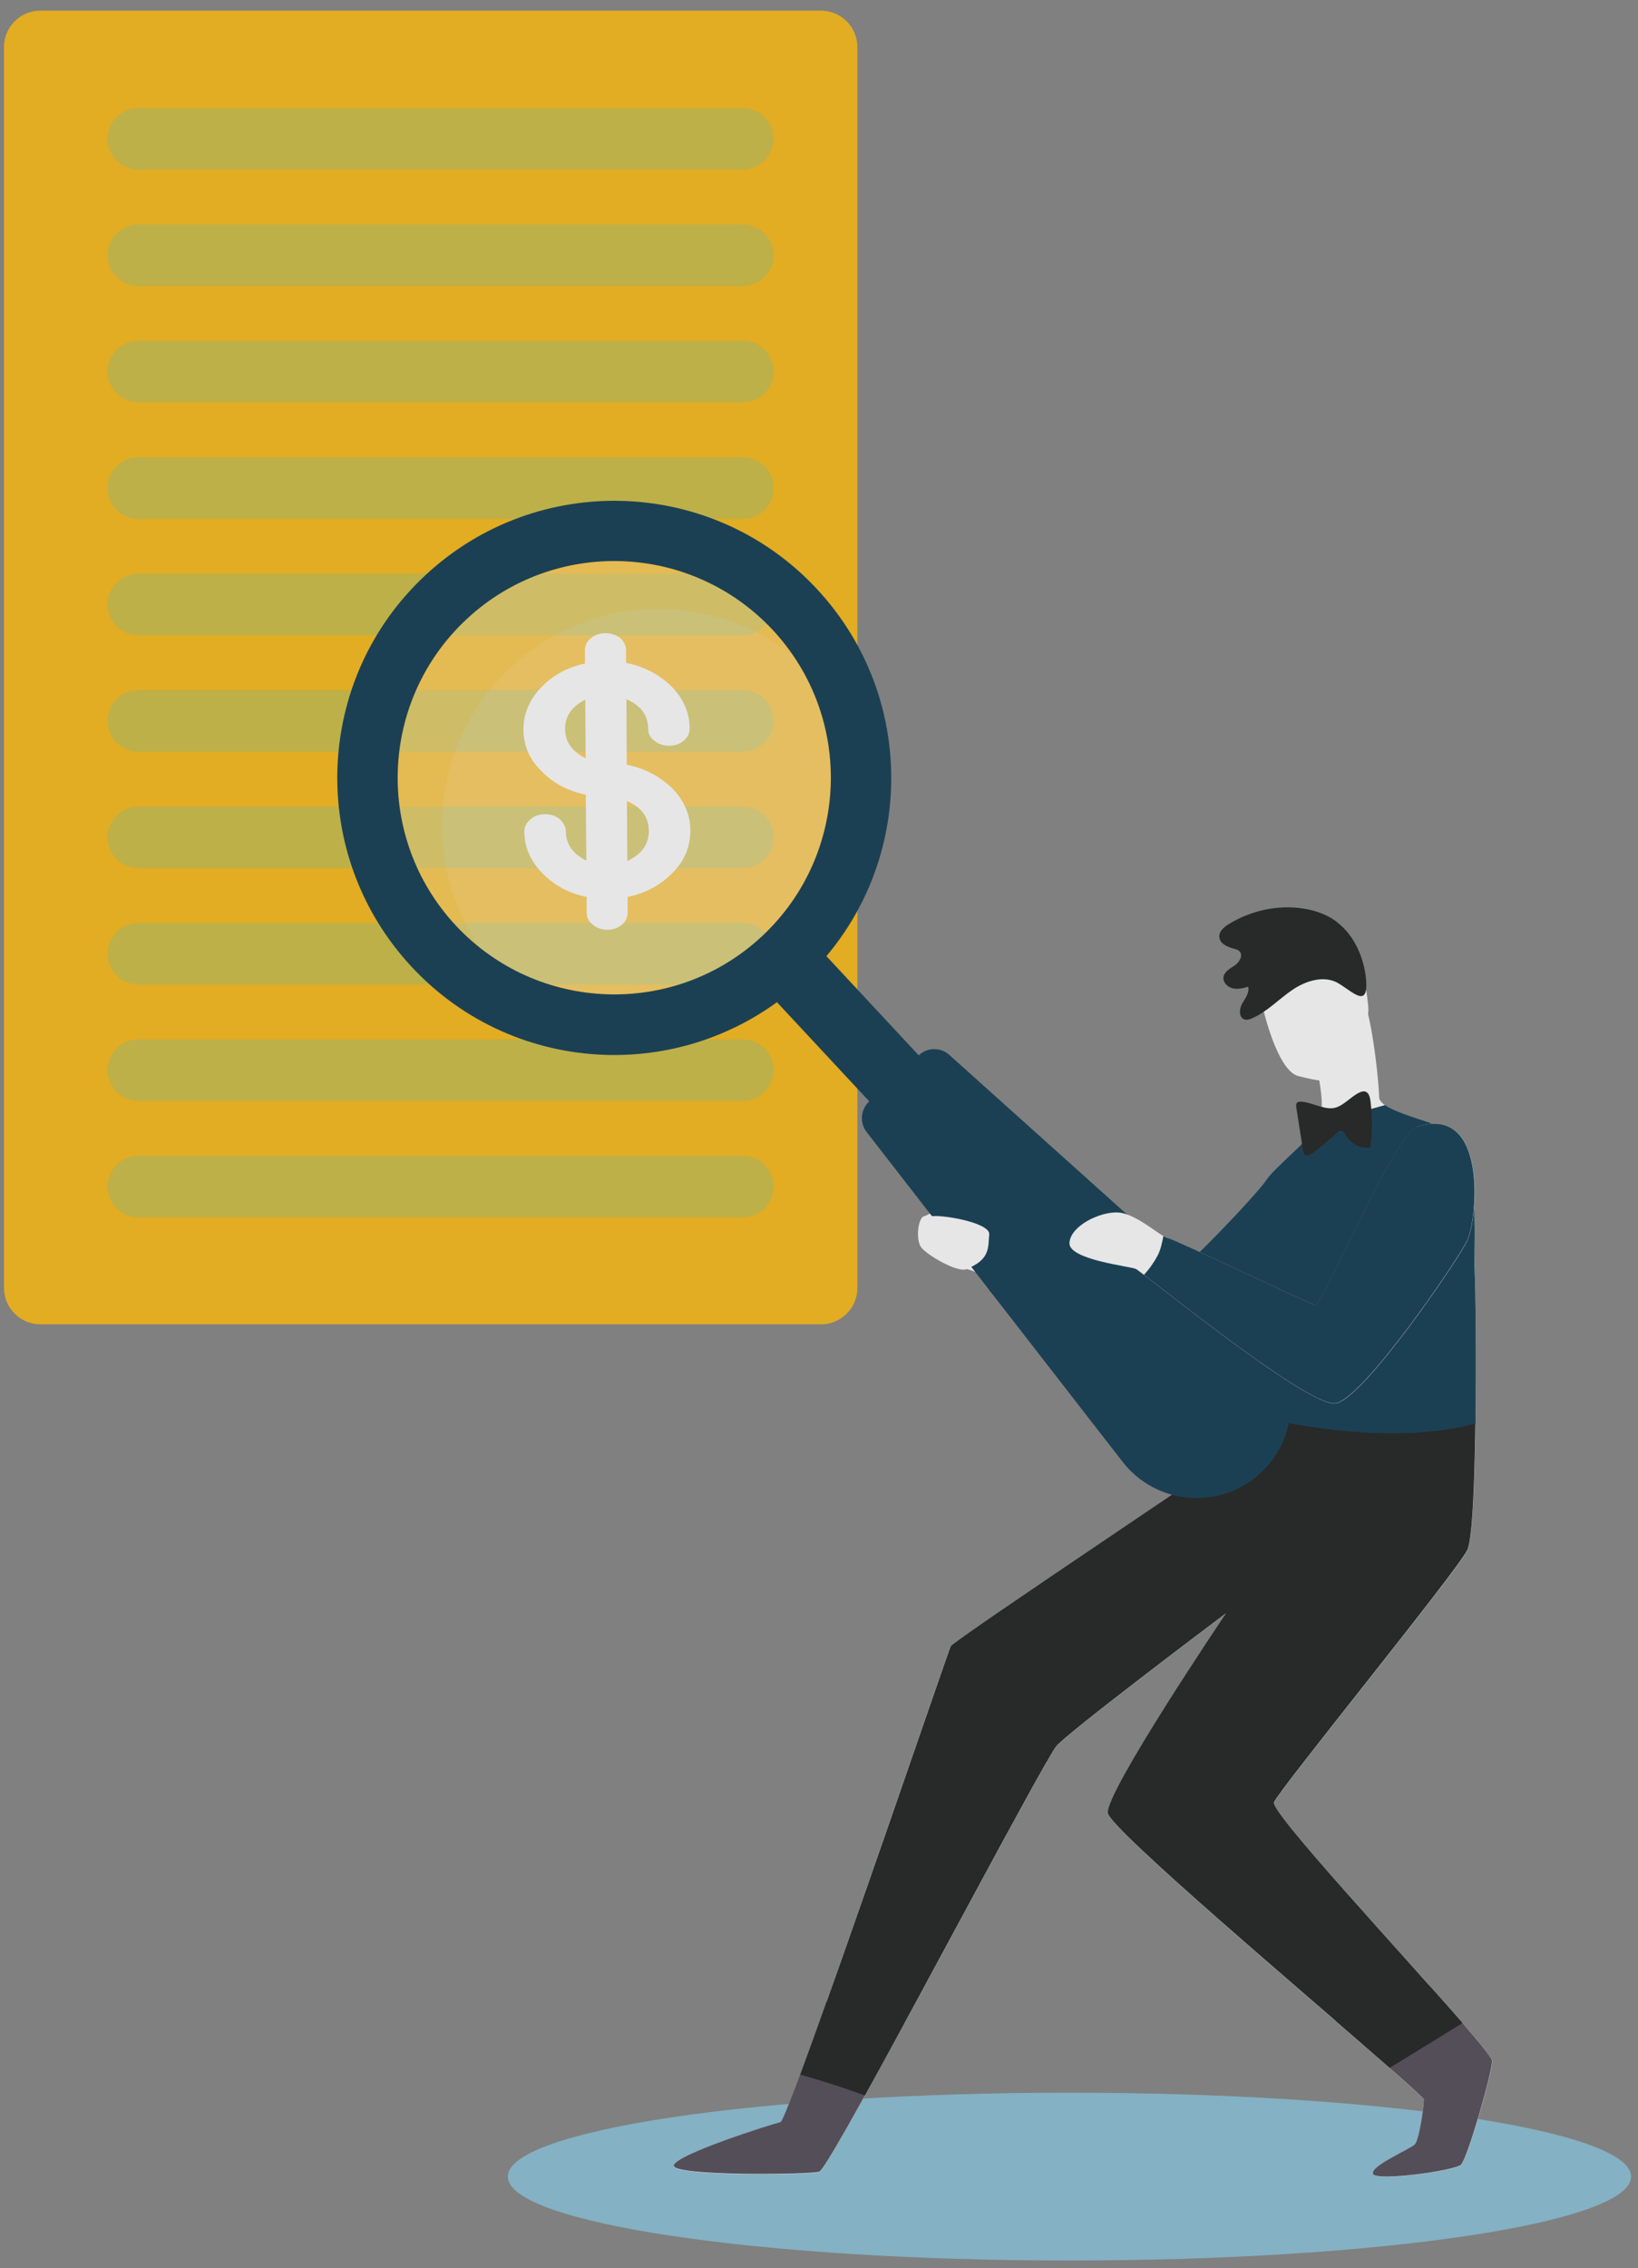 <svg width="151" height="209" viewBox="0 0 151 209" fill="none" xmlns="http://www.w3.org/2000/svg">
<rect x="0" y="0" width="151" height="209" fill="#808080" stroke="none"/>
<g opacity="0.8" clip-path="url(#clip0_678_2098)">
<path d="M150.366 200.563C150.366 204.838 127.183 208.296 98.589 208.296C69.995 208.296 46.812 204.838 46.812 200.563C46.812 196.288 69.995 192.83 98.589 192.83C127.183 192.83 150.366 196.288 150.366 200.563Z" fill="#85BDD3"/>
<path d="M75.678 0.979H3.728C1.872 0.979 0.366 2.484 0.366 4.341V118.67C0.366 120.527 1.872 122.032 3.728 122.032H75.678C77.535 122.032 79.041 120.527 79.041 118.67V4.341C79.041 2.484 77.535 0.979 75.678 0.979Z" fill="#FAB60B"/>
<path d="M68.474 15.628H12.758C11.189 15.628 9.924 14.364 9.924 12.794C9.924 11.226 11.189 9.961 12.758 9.961H68.474C70.043 9.961 71.308 11.226 71.308 12.794C71.308 14.364 70.043 15.628 68.474 15.628Z" fill="#CCBB39"/>
<path d="M68.474 26.355H12.758C11.189 26.355 9.924 25.09 9.924 23.521C9.924 21.952 11.189 20.688 12.758 20.688H68.474C70.043 20.688 71.308 21.952 71.308 23.521C71.308 25.09 70.043 26.355 68.474 26.355Z" fill="#CCBB39"/>
<path d="M68.49 31.398H12.758C11.193 31.398 9.924 32.667 9.924 34.232C9.924 35.797 11.193 37.066 12.758 37.066H68.49C70.055 37.066 71.324 35.797 71.324 34.232C71.324 32.667 70.055 31.398 68.49 31.398Z" fill="#CCBB39"/>
<path d="M68.474 47.809H12.758C11.189 47.809 9.924 46.544 9.924 44.975C9.924 43.406 11.189 42.141 12.758 42.141H68.474C70.043 42.141 71.308 43.406 71.308 44.975C71.308 46.544 70.043 47.809 68.474 47.809Z" fill="#CCBB39"/>
<path d="M68.474 58.536H12.758C11.189 58.536 9.924 57.271 9.924 55.702C9.924 54.133 11.189 52.868 12.758 52.868H68.474C70.043 52.868 71.308 54.133 71.308 55.702C71.308 57.271 70.043 58.536 68.474 58.536Z" fill="#CCBB39"/>
<path d="M68.474 69.263H12.758C11.189 69.263 9.924 67.998 9.924 66.429C9.924 64.86 11.189 63.595 12.758 63.595H68.474C70.043 63.595 71.308 64.86 71.308 66.429C71.308 67.998 70.043 69.263 68.474 69.263Z" fill="#CCBB39"/>
<path d="M68.49 74.322H12.758C11.193 74.322 9.924 75.591 9.924 77.156C9.924 78.721 11.193 79.99 12.758 79.99H68.49C70.055 79.99 71.324 78.721 71.324 77.156C71.324 75.591 70.055 74.322 68.49 74.322Z" fill="#CCBB39"/>
<path d="M68.474 90.716H12.758C11.189 90.716 9.924 89.452 9.924 87.883C9.924 86.314 11.189 85.049 12.758 85.049H68.474C70.043 85.049 71.308 86.314 71.308 87.883C71.308 89.452 70.043 90.716 68.474 90.716Z" fill="#CCBB39"/>
<path d="M68.474 101.443H12.758C11.189 101.443 9.924 100.178 9.924 98.609C9.924 97.04 11.189 95.776 12.758 95.776H68.474C70.043 95.776 71.308 97.04 71.308 98.609C71.308 100.178 70.043 101.443 68.474 101.443Z" fill="#CCBB39"/>
<path d="M68.474 112.17H12.758C11.189 112.17 9.924 110.905 9.924 109.336C9.924 107.767 11.189 106.502 12.758 106.502H68.474C70.043 106.502 71.308 107.767 71.308 109.336C71.308 110.905 70.043 112.17 68.474 112.17Z" fill="#CCBB39"/>
<path d="M57.779 70.463C59.412 70.784 60.805 71.52 61.974 72.641C63.078 73.778 63.639 75.075 63.639 76.515C63.639 78.02 63.111 79.317 62.022 80.406C60.901 81.559 59.524 82.311 57.859 82.647V84.088C57.859 84.52 57.699 84.889 57.347 85.193C56.963 85.513 56.514 85.673 56.002 85.673C55.474 85.673 55.025 85.513 54.657 85.209C54.273 84.921 54.081 84.552 54.081 84.12V82.647C52.464 82.327 51.103 81.591 49.998 80.47C48.893 79.333 48.333 78.036 48.333 76.595C48.333 76.179 48.525 75.811 48.893 75.507C49.246 75.186 49.694 75.026 50.238 75.026C50.767 75.026 51.231 75.171 51.615 75.491C51.967 75.843 52.16 76.211 52.16 76.579C52.16 77.764 52.8 78.677 54.049 79.301L54.001 73.233C52.336 72.881 50.975 72.161 49.918 71.056C48.813 69.983 48.253 68.702 48.253 67.213C48.253 65.788 48.781 64.508 49.87 63.355C50.959 62.218 52.304 61.482 53.921 61.145V59.897C53.921 59.48 54.097 59.112 54.481 58.792C54.833 58.504 55.282 58.344 55.826 58.344C56.29 58.344 56.738 58.488 57.171 58.776C57.523 59.128 57.715 59.496 57.715 59.865V61.081C59.364 61.402 60.757 62.138 61.91 63.259C63.014 64.396 63.575 65.692 63.575 67.133C63.575 67.566 63.399 67.934 63.046 68.238C62.662 68.558 62.214 68.718 61.67 68.718C61.157 68.718 60.709 68.558 60.325 68.254C59.941 67.966 59.748 67.598 59.748 67.165C59.748 65.917 59.076 65.004 57.747 64.428L57.779 70.496V70.463ZM53.953 64.476C52.704 65.1 52.079 66.013 52.095 67.181C52.095 68.35 52.736 69.247 53.985 69.871L53.953 64.492V64.476ZM57.843 79.333C59.172 78.709 59.828 77.764 59.812 76.547C59.812 75.299 59.14 74.386 57.795 73.81L57.827 79.349L57.843 79.333Z" fill="white"/>
<path d="M121.42 98.513C121.82 100.515 122.14 102.516 121.42 103.797C120.699 105.078 117.433 107.639 116.713 108.776C115.992 109.913 108.58 117.758 107.443 118.046C106.306 118.334 91.609 114.62 91.192 114.059C90.76 113.483 88.631 111.066 87.766 110.921C86.918 110.777 85.765 111.962 85.205 112.058C84.644 112.154 84.372 114.236 84.933 114.956C85.509 115.677 88.198 117.246 89.063 116.957C89.912 116.653 107.299 126.612 108.435 126.323C109.572 126.035 117.273 121.472 117.85 121.76C118.426 122.049 117.561 130.886 117.129 131.463C116.697 132.039 87.894 151.139 87.622 151.716C87.334 152.292 72.653 195.44 71.948 195.584C71.228 195.728 62.246 198.578 62.118 199.57C61.974 200.563 74.526 200.419 75.518 200.147C76.511 199.858 94.923 164.588 97.324 160.986C98.029 159.929 113.014 148.674 113.014 148.674C113.014 148.674 101.839 165.228 102.127 167.085C102.416 168.943 131.266 192.91 131.266 193.486C131.266 194.063 130.834 197.201 130.418 197.617C129.985 198.049 126.287 199.618 126.575 200.323C126.863 201.043 134.132 200.035 134.708 199.474C135.285 198.898 137.558 191.069 137.558 189.916C137.558 188.763 117.033 167.246 117.449 166.109C117.866 164.972 134.276 144.863 135.269 142.862C136.261 140.861 136.085 119.951 135.941 117.246C135.797 114.54 136.79 105.43 132.691 103.797C130.914 103.092 127.135 102.228 127.135 101.075C127.135 99.922 126.415 92.526 125.278 91.245C124.142 89.964 121.26 97.713 121.436 98.513H121.42Z" fill="white"/>
<path d="M126.559 200.307C126.847 201.027 134.116 200.018 134.692 199.458C135.269 198.882 137.542 191.053 137.542 189.9C137.542 189.5 135.029 186.602 131.778 182.968C131.506 183.096 131.234 183.208 130.978 183.32C128.384 184.376 125.775 185.353 123.101 186.202C127.712 190.188 131.266 193.278 131.266 193.47C131.266 194.047 130.834 197.185 130.418 197.601C129.985 198.033 126.287 199.602 126.575 200.307H126.559Z" fill="#48414D"/>
<path d="M81.859 185.977C80.001 185.433 78.112 184.825 76.207 184.392C73.949 190.748 72.172 195.503 71.948 195.551C71.228 195.696 62.246 198.545 62.118 199.538C61.974 200.531 74.526 200.387 75.518 200.114C75.935 200.002 79.361 193.838 83.379 186.41C82.867 186.266 82.371 186.121 81.859 185.977Z" fill="#48414D"/>
<path d="M117.433 166.093C117.866 164.956 134.26 144.847 135.253 142.846C135.765 141.837 135.957 135.977 136.021 130.086C135.445 130.038 134.852 130.038 134.292 130.038C128.672 130.15 124.59 130.214 118.97 130.326C118.874 130.902 117.225 131.334 117.145 131.446C116.713 132.023 87.91 151.123 87.638 151.699C87.414 152.164 77.872 180.134 73.773 191.165C75.791 191.741 77.776 192.365 79.729 193.086C85.589 182.535 95.595 163.547 97.324 160.969C98.029 159.913 113.014 148.658 113.014 148.658C113.014 148.658 101.839 165.212 102.127 167.069C102.352 168.542 120.619 183.976 128.112 190.54C129.889 189.452 131.65 188.363 133.427 187.274C133.892 186.986 134.356 186.698 134.82 186.41C129.249 179.99 117.113 166.973 117.449 166.093H117.433Z" fill="#121313"/>
<path d="M91.192 118.943C96.364 121.12 107.555 126.531 108.452 126.307C109.588 126.019 117.289 121.456 117.866 121.744C118.362 122.001 117.785 128.725 117.337 130.838C123.325 132.103 130.193 132.663 136.021 131.19C136.101 125.107 136.021 118.654 135.941 117.229C135.797 114.524 136.79 105.414 132.691 103.781C131.33 103.237 128.801 102.596 127.68 101.828C125.647 102.372 123.613 103.028 121.564 103.493C121.516 103.589 121.484 103.685 121.42 103.781C120.699 105.062 117.433 107.623 116.713 108.76C115.992 109.897 108.58 117.742 107.443 118.03C106.482 118.27 95.9 115.677 92.345 114.508C92.009 115.773 91.593 117.422 91.192 118.927V118.943Z" fill="#023047"/>
<path d="M74.734 86.548L70.176 90.792L81.523 102.978L86.081 98.733L74.734 86.548Z" fill="#023047"/>
<path opacity="0.31" d="M70.235 86.282C62.166 93.79 49.534 93.342 42.009 85.273C34.5 77.204 34.949 64.572 43.018 57.047C51.087 49.538 63.719 49.986 71.244 58.056C78.752 66.125 78.304 78.757 70.235 86.282Z" fill="white"/>
<path d="M116.248 135.705C112.518 139.18 106.594 138.715 103.472 134.681L79.889 104.309C79.233 103.461 79.329 102.244 80.113 101.507L84.708 97.233C85.493 96.496 86.71 96.48 87.51 97.201L116.12 122.881C119.915 126.291 119.979 132.231 116.232 135.705H116.248Z" fill="#023047"/>
<g style="mix-blend-mode:multiply" opacity="0.21">
<path d="M47.116 61.466C54.417 54.661 65.464 54.389 73.069 60.377C72.525 59.576 71.932 58.792 71.244 58.072C63.735 50.002 51.087 49.554 43.018 57.063C34.949 64.572 34.5 77.22 42.009 85.289C42.697 86.025 43.434 86.666 44.186 87.274C38.743 79.269 39.8 68.27 47.116 61.466Z" fill="#FAB60B"/>
</g>
<path d="M75.31 54.277C65.704 43.95 49.55 43.39 39.223 52.996C28.897 62.602 28.336 78.757 37.942 89.083C47.548 99.41 63.703 99.97 74.029 90.364C84.356 80.758 84.916 64.604 75.31 54.277ZM70.235 86.282C62.166 93.79 49.534 93.342 42.009 85.273C34.5 77.204 34.949 64.572 43.018 57.047C51.087 49.538 63.719 49.986 71.244 58.056C78.752 66.125 78.304 78.757 70.235 86.282Z" fill="#023047"/>
<path d="M130.626 103.845C128.592 104.517 121.852 120.383 121.276 120.271C120.699 120.159 108.419 114.252 107.699 114.107C106.979 113.963 104.737 111.786 103.024 111.722C101.311 111.658 98.653 113.003 98.589 114.54C98.525 116.077 104.113 116.669 104.705 116.925C105.281 117.181 120.587 129.733 123.133 129.317C125.679 128.917 134.356 116.205 135.269 114.316C136.181 112.442 137.238 101.667 130.626 103.829V103.845Z" fill="white"/>
<path d="M119.739 99.17C120.667 99.378 122.637 99.986 123.453 99.17C124.27 98.353 126.351 94.751 126.127 92.67C125.903 90.588 125.486 86.346 120.843 86.362C118.058 86.362 115.608 89.308 116.377 92.67C116.761 94.367 118.01 98.802 119.739 99.17Z" fill="white"/>
<path d="M135.253 114.316C136.165 112.442 137.222 101.667 130.61 103.829C128.576 104.501 121.836 120.367 121.26 120.255C120.683 120.143 108.403 114.236 107.683 114.091C107.571 114.075 107.427 113.995 107.251 113.899C107.123 114.524 106.995 115.18 106.69 115.74C106.354 116.365 105.938 116.941 105.458 117.47C108.692 119.935 120.859 129.653 123.117 129.301C125.663 128.901 134.34 116.189 135.253 114.3V114.316Z" fill="#023047"/>
<path d="M89.063 116.941C91.305 116.077 91.08 114.94 91.192 113.739C91.305 112.538 85.589 111.674 85.541 112.218C85.493 112.763 89.063 116.941 89.063 116.941Z" fill="white"/>
<path d="M123.229 84.937C122.364 84.296 121.324 83.912 120.251 83.736C117.866 83.336 115.352 83.88 113.287 85.145C112.838 85.417 112.342 85.833 112.406 86.362C112.47 86.986 113.191 87.274 113.799 87.434C113.975 87.482 114.151 87.53 114.263 87.658C114.631 88.027 114.263 88.651 113.831 88.955C113.399 89.243 112.854 89.532 112.79 90.044C112.726 90.524 113.159 90.957 113.639 91.069C114.119 91.181 114.599 91.052 115.064 90.924C115.208 91.485 114.776 91.997 114.503 92.493C114.215 92.99 114.199 93.806 114.76 93.95C114.968 93.998 115.176 93.934 115.368 93.854C116.777 93.262 117.85 92.093 119.114 91.229C120.379 90.364 122.092 89.82 123.405 90.62C124.75 91.437 126.143 92.926 125.935 90.3C125.775 88.331 124.862 86.185 123.261 84.985L123.229 84.937Z" fill="#121313"/>
<path d="M119.867 101.523C119.787 101.523 119.691 101.523 119.611 101.571C119.467 101.667 119.483 101.876 119.499 102.036C119.707 103.364 119.915 104.693 120.123 106.038C120.139 106.15 120.155 106.262 120.235 106.342C120.427 106.567 120.795 106.406 121.036 106.23C121.82 105.638 122.589 104.998 123.309 104.325C123.373 104.261 123.437 104.213 123.517 104.181C123.741 104.133 123.901 104.357 124.013 104.549C124.494 105.334 125.438 105.926 126.335 105.718C126.511 104.293 126.511 102.852 126.335 101.427C126.287 101.075 126.175 100.659 125.839 100.579C125.647 100.531 125.454 100.611 125.278 100.691C124.478 101.075 123.741 102.036 122.829 102.116C121.9 102.196 120.843 101.539 119.867 101.507V101.523Z" fill="#121313"/>
</g>
<defs>
<clipPath id="clip0_678_2098">
<rect width="150" height="207.317" fill="white" transform="translate(0.366 0.979)"/>
</clipPath>
</defs>
</svg>
